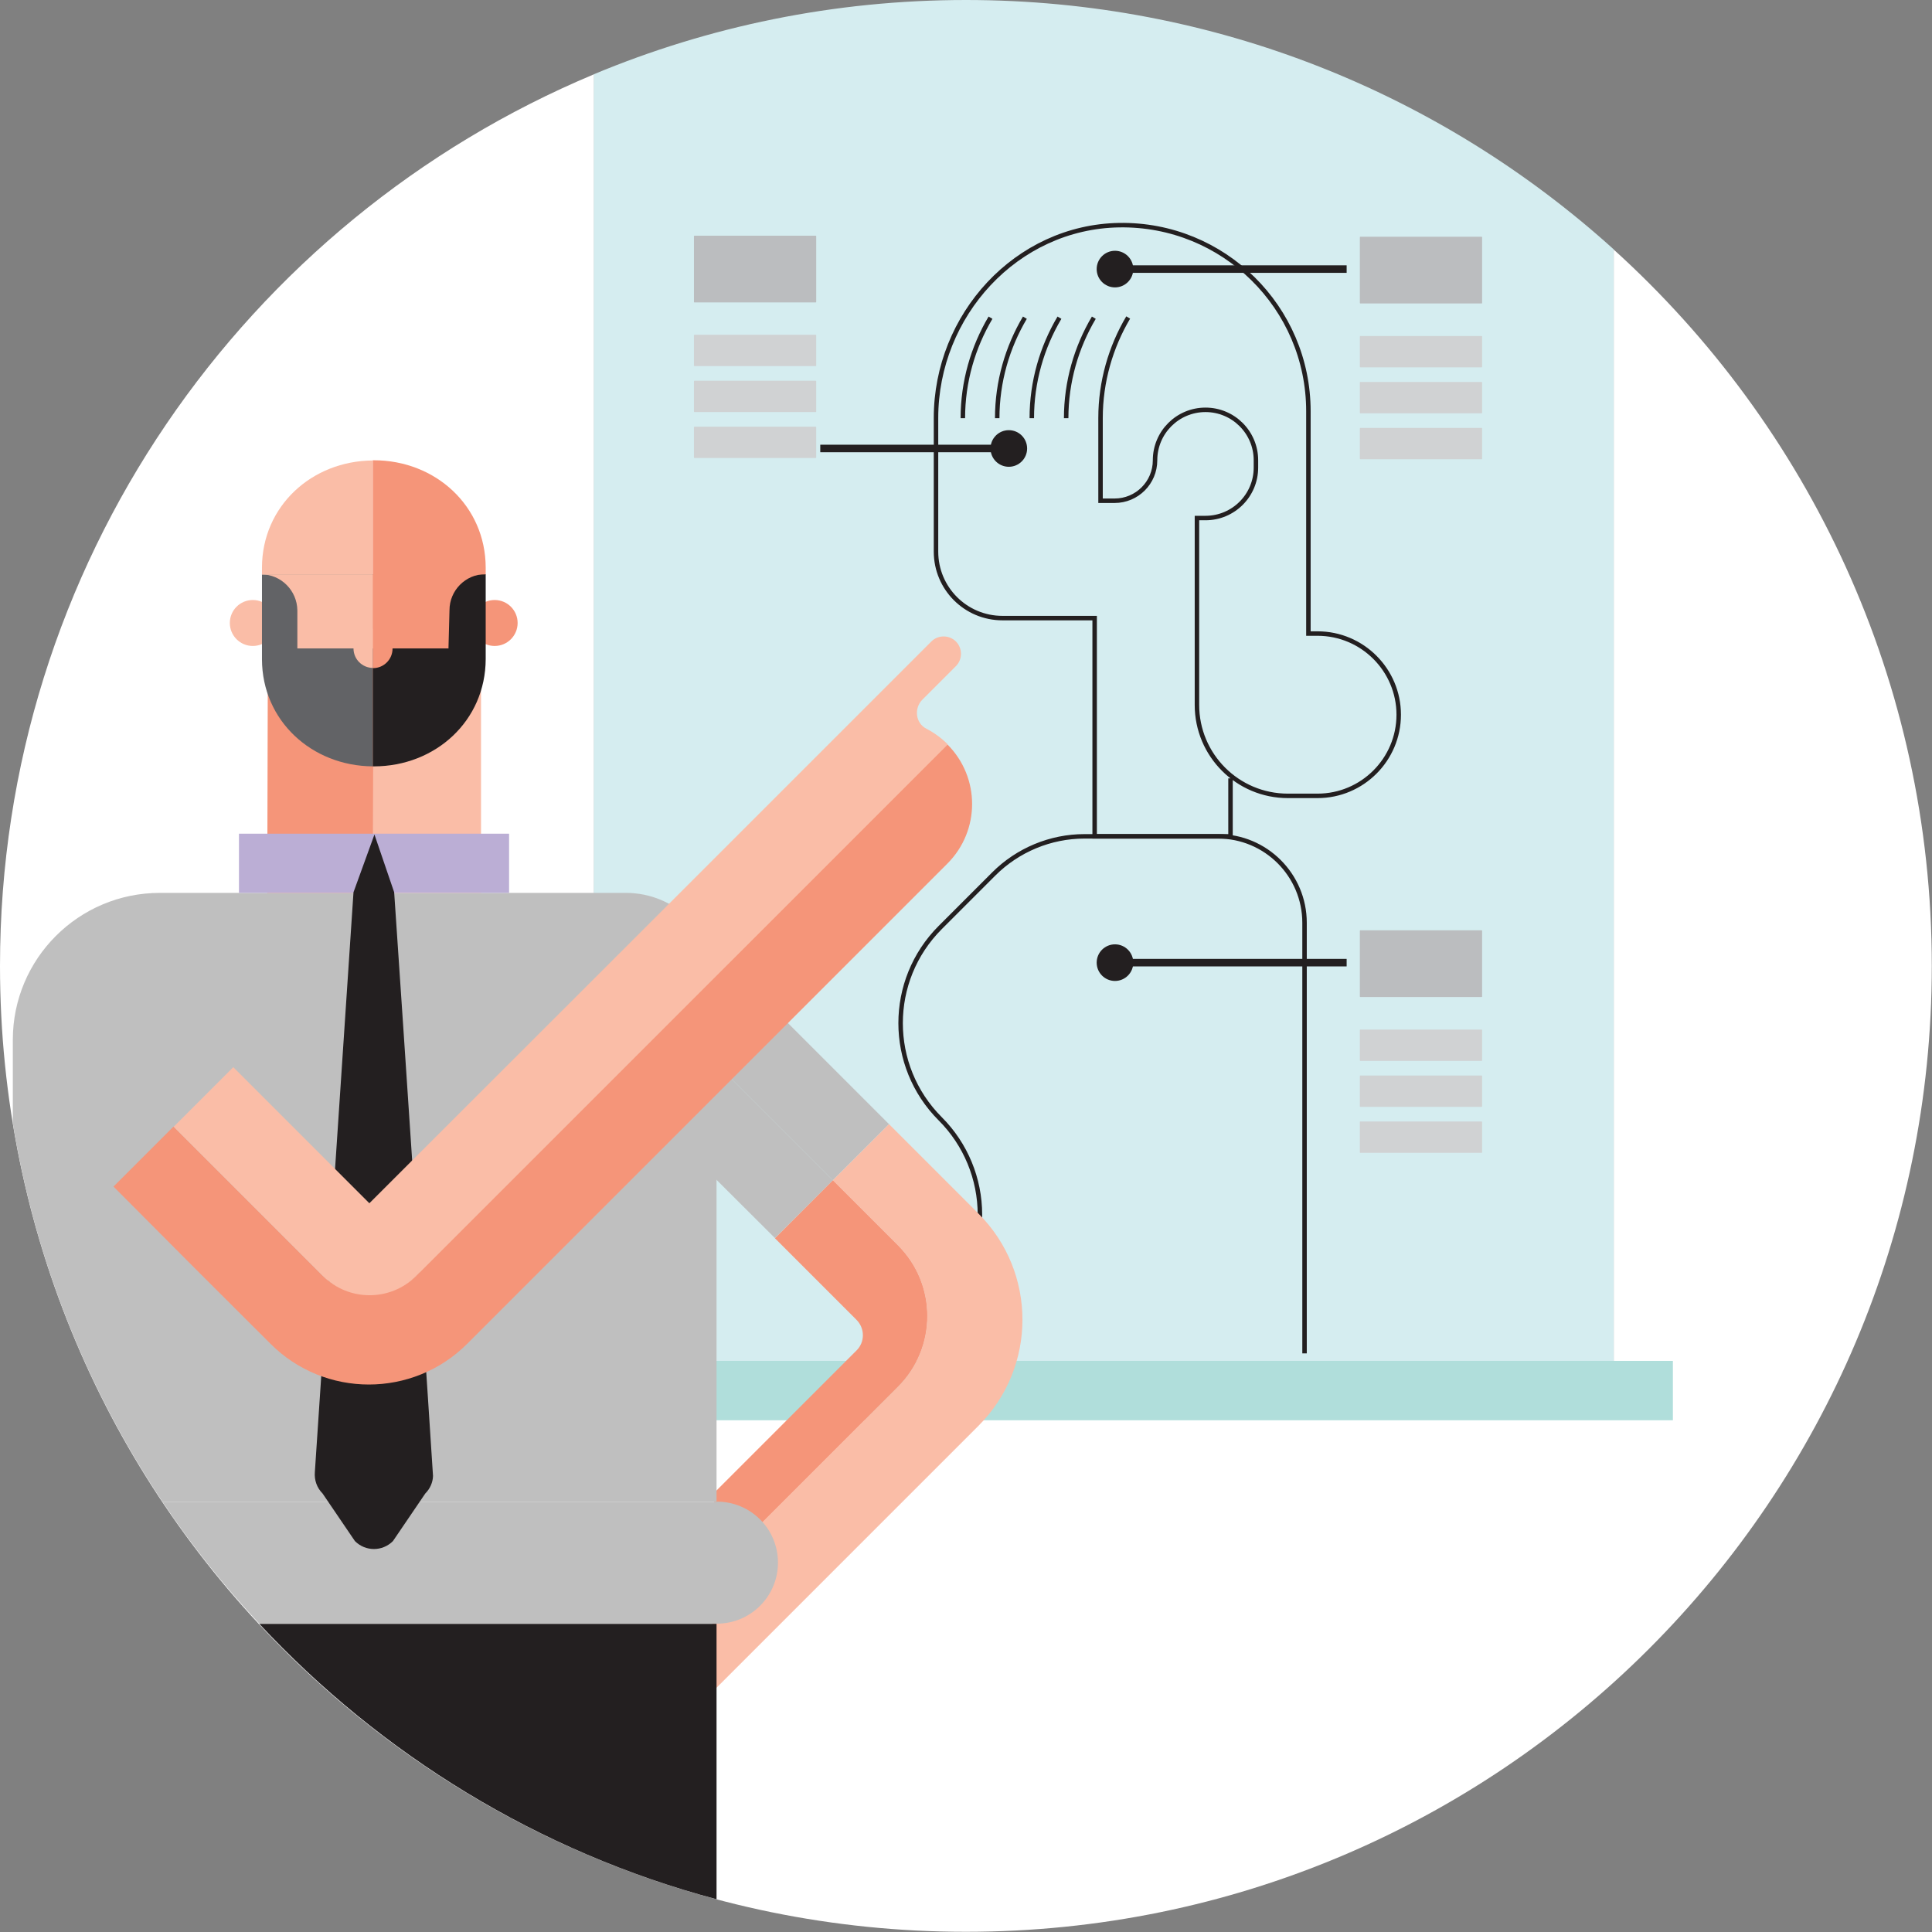 <?xml version="1.0" encoding="UTF-8"?><svg xmlns="http://www.w3.org/2000/svg" viewBox="0 0 94.99 94.99"><rect x="0" y="0" width="94.99" height="94.99" fill="#808080" stroke="none"/><defs><style>.cls-1{fill:#f59579;}.cls-2{fill:#fabda7;}.cls-3{fill:#fff;}.cls-4{fill:#bbaed5;}.cls-5{fill:#b0dedb;}.cls-6{fill:#bbbdbf;}.cls-7{fill:#bfbfbf;}.cls-8{fill:#d0d2d3;}.cls-9{fill:#d5edf0;}.cls-10{fill:#231f20;}.cls-11{fill:#626366;}.cls-12{mix-blend-mode:multiply;}.cls-13{stroke-width:.37px;}.cls-13,.cls-14{fill:none;stroke:#231f20;stroke-miterlimit:10;}.cls-14{stroke-width:.22px;}.cls-15{isolation:isolate;}</style></defs><g class="cls-15"><g id="Capa_2"><g id="Capa_1-2"><g><g><path class="cls-3" d="M79.34,12.26v54.65H29.21V3.65C12.06,10.82,0,27.75,0,47.49c0,26.23,21.26,47.49,47.49,47.49s47.49-21.26,47.49-47.49c0-13.98-6.04-26.54-15.65-35.23Z"/><path class="cls-9" d="M79.34,66.91V12.26C70.91,4.64,59.75,0,47.49,0c-6.48,0-12.66,1.3-18.29,3.65v63.26h50.13Z"/><polyline class="cls-5" points="29.21 69.83 82.25 69.83 82.25 66.91 29.21 66.91"/></g><path class="cls-14" d="M48.18,66.54v-6.82c0-1.76-.7-3.46-1.95-4.71h0c-2.6-2.6-2.6-6.81,0-9.41l2.63-2.63c1.18-1.18,2.79-1.85,4.46-1.85h6.57c2.34,0,4.25,1.9,4.25,4.25v21.17"/><g><polygon class="cls-7" points="34.26 51.34 35.07 57.85 38.1 60.87 40.95 58.03 34.26 51.34"/><path class="cls-1" d="M40.95,58.03l-2.85,2.85,4.01,4.01c.42,.42,.42,1.1,0,1.51l-6.99,6.99-.05,3.88,9.09-9.09c1.92-1.92,1.92-5.03,0-6.95l-3.2-3.2Z"/><polygon class="cls-7" points="33.47 45.03 34.26 51.34 40.95 58.03 43.71 55.27 33.47 45.03"/><path class="cls-2" d="M43.71,55.27l-2.76,2.76,3.2,3.2c1.92,1.92,1.92,5.03,0,6.95l-9.09,9.09-.08,5.96,13.13-13.13c2.88-2.88,2.88-7.55,0-10.43l-4.4-4.4Z"/></g><g><g class="cls-12"><rect class="cls-6" x="34.12" y="11.59" width="6.01" height="3.28" rx=".02" ry=".02"/><rect class="cls-8" x="34.12" y="16.46" width="6.01" height="1.54" rx=".02" ry=".02"/><rect class="cls-8" x="34.12" y="18.72" width="6.01" height="1.54" rx=".02" ry=".02"/><rect class="cls-8" x="34.12" y="20.98" width="6.01" height="1.54" rx=".02" ry=".02"/></g><g class="cls-12"><rect class="cls-6" x="66.86" y="11.64" width="6.01" height="3.28" rx=".02" ry=".02"/><rect class="cls-8" x="66.86" y="16.52" width="6.01" height="1.54" rx=".02" ry=".02"/><rect class="cls-8" x="66.86" y="18.78" width="6.01" height="1.54" rx=".02" ry=".02"/><rect class="cls-8" x="66.86" y="21.04" width="6.01" height="1.54" rx=".02" ry=".02"/></g><path class="cls-14" d="M47.34,20.56c0-1.79,.5-3.49,1.36-4.94"/><path class="cls-14" d="M49.03,20.56c0-1.79,.5-3.49,1.36-4.94"/><path class="cls-14" d="M50.73,20.56c0-1.79,.5-3.49,1.36-4.94"/><path class="cls-14" d="M52.42,20.56c0-1.79,.5-3.49,1.36-4.94"/><path class="cls-14" d="M55.47,15.61c-.86,1.45-1.36,3.16-1.36,4.94v4.07h.69c1.1,0,1.99-.89,1.99-1.99h0c0-1.37,1.11-2.48,2.48-2.48h0c1.37,0,2.48,1.11,2.48,2.48v.36c0,1.37-1.11,2.48-2.48,2.48h-.42v9.19c0,2.47,2,4.47,4.47,4.47h1.46c2.2,0,3.99-1.79,3.99-3.99h0c0-2.2-1.79-3.99-3.99-3.99h-.45v-10.93c0-5.11-4.18-9.23-9.3-9.15-5.06,.08-9.01,4.43-9.01,9.48v6.57c0,1.81,1.46,3.27,3.27,3.27h4.53v10.73h6.68v-2.85"/><circle class="cls-10" cx="49.6" cy="22.05" r=".9"/><line class="cls-13" x1="49.6" y1="22.05" x2="40.33" y2="22.05"/><circle class="cls-10" cx="54.82" cy="13.23" r=".9"/><line class="cls-13" x1="54.82" y1="13.23" x2="66.21" y2="13.23"/><g class="cls-12"><rect class="cls-6" x="66.86" y="45.74" width="6.01" height="3.28" rx=".02" ry=".02"/><rect class="cls-8" x="66.86" y="50.62" width="6.01" height="1.54" rx=".02" ry=".02"/><rect class="cls-8" x="66.86" y="52.88" width="6.01" height="1.54" rx=".02" ry=".02"/><rect class="cls-8" x="66.86" y="55.14" width="6.01" height="1.54" rx=".02" ry=".02"/></g><circle class="cls-10" cx="54.82" cy="47.33" r=".9"/><line class="cls-13" x1="54.82" y1="47.33" x2="66.21" y2="47.33"/></g><g><g><g><path class="cls-7" d="M35.23,48.36c0-2.47-2-4.46-4.46-4.46H7.86c-3.99,0-7.23,3.23-7.23,7.23v4.09c1.11,6.8,3.68,13.12,7.36,18.62h27.24v-25.48Z"/><path class="cls-7" d="M35.25,73.84H7.99c1.42,2.13,3.02,4.13,4.76,5.99h22.5c1.65,0,3-1.34,3-3h0c0-1.66-1.34-3-3-3Z"/><path class="cls-10" d="M12.75,79.84c5.99,6.43,13.73,11.21,22.48,13.54v-13.54H12.75Z"/></g><circle class="cls-2" cx="12.43" cy="30.63" r="1.13"/><circle class="cls-1" cx="24.32" cy="30.63" r="1.13"/><polygon class="cls-2" points="23.65 31.8 23.65 43.9 18.34 43.9 18.36 31.8 23.65 31.8"/><polygon class="cls-1" points="13.17 31.8 18.36 31.8 18.34 43.9 13.14 43.9 13.17 31.8"/><g><path class="cls-11" d="M12.88,28.24v4.18c.01,3.01,2.44,5.24,5.45,5.26v-9.44h-5.45Z"/><path class="cls-10" d="M18.33,28.24v9.44s.03,0,.05,0c3.03,0,5.49-2.24,5.5-5.27v-4.18h-5.55Z"/></g><g><path class="cls-2" d="M12.88,28.24v-.34c.01-3.01,2.44-5.24,5.45-5.26v5.61h-5.45Z"/><path class="cls-1" d="M18.33,28.24v-5.61s.03,0,.05,0c3.03,0,5.49,2.24,5.5,5.27v.34h-5.55Z"/></g><path class="cls-2" d="M18.39,31.88h-3.77v-1.87c-.01-.97-.8-1.77-1.77-1.77h5.54v3.65Z"/><path class="cls-1" d="M22.06,31.88h-3.73v-3.65h5.53c-.97,0-1.76,.8-1.76,1.77l-.05,1.87Z"/><path class="cls-2" d="M18.34,30.92c-.53,0-.96,.43-.96,.96s.43,.96,.96,.96"/><path class="cls-1" d="M18.34,32.85c.53,0,.96-.43,.96-.96s-.43-.96-.96-.96"/><rect class="cls-4" x="11.75" y="40.99" width="13.28" height="2.91"/><path class="cls-10" d="M17.38,43.87c-.35,5.21-1.89,28.33-1.9,28.51-.03,.38,.09,.76,.38,1.05l1.59,2.34c.52,.52,1.35,.52,1.87,0l1.59-2.34c.24-.24,.37-.55,.38-.86,0-.15-1.55-23.46-1.91-28.7l-.97-2.84-1.03,2.84Z"/></g><g><path class="cls-1" d="M46.59,36.59h0l-26.06,26.06c-1.31,1.31-3.43,1.31-4.74,0-1.96-1.96-4.82-4.82-7.26-7.26l-2.95,2.95c2.4,2.42,5.31,5.33,7.72,7.73,2.67,2.67,7,2.67,9.67,0,8.11-8.11,23.61-23.61,23.61-23.61,1.62-1.62,1.62-4.24,0-5.86Z"/><path class="cls-2" d="M46.59,36.59c-.31-.31-.67-.57-1.04-.76-.54-.27-.62-1.01-.2-1.43l1.65-1.65c.33-.33,.33-.88,0-1.21s-.88-.33-1.21,0l-5.04,5.04s-.02,.01-.02,.02l-10.95,10.95c.75-.75,3.86-3.86-11.62,11.61-2.9-2.9-5.07-5.07-6.69-6.69l-2.93,2.93c1.8,1.8,4.19,4.19,7.33,7.33,1.27,1.27,3.33,1.27,4.6,0,14.32-14.32,12.46-12.46,12.15-12.15l13.98-13.98Z"/></g></g></g></g></g></g></svg>